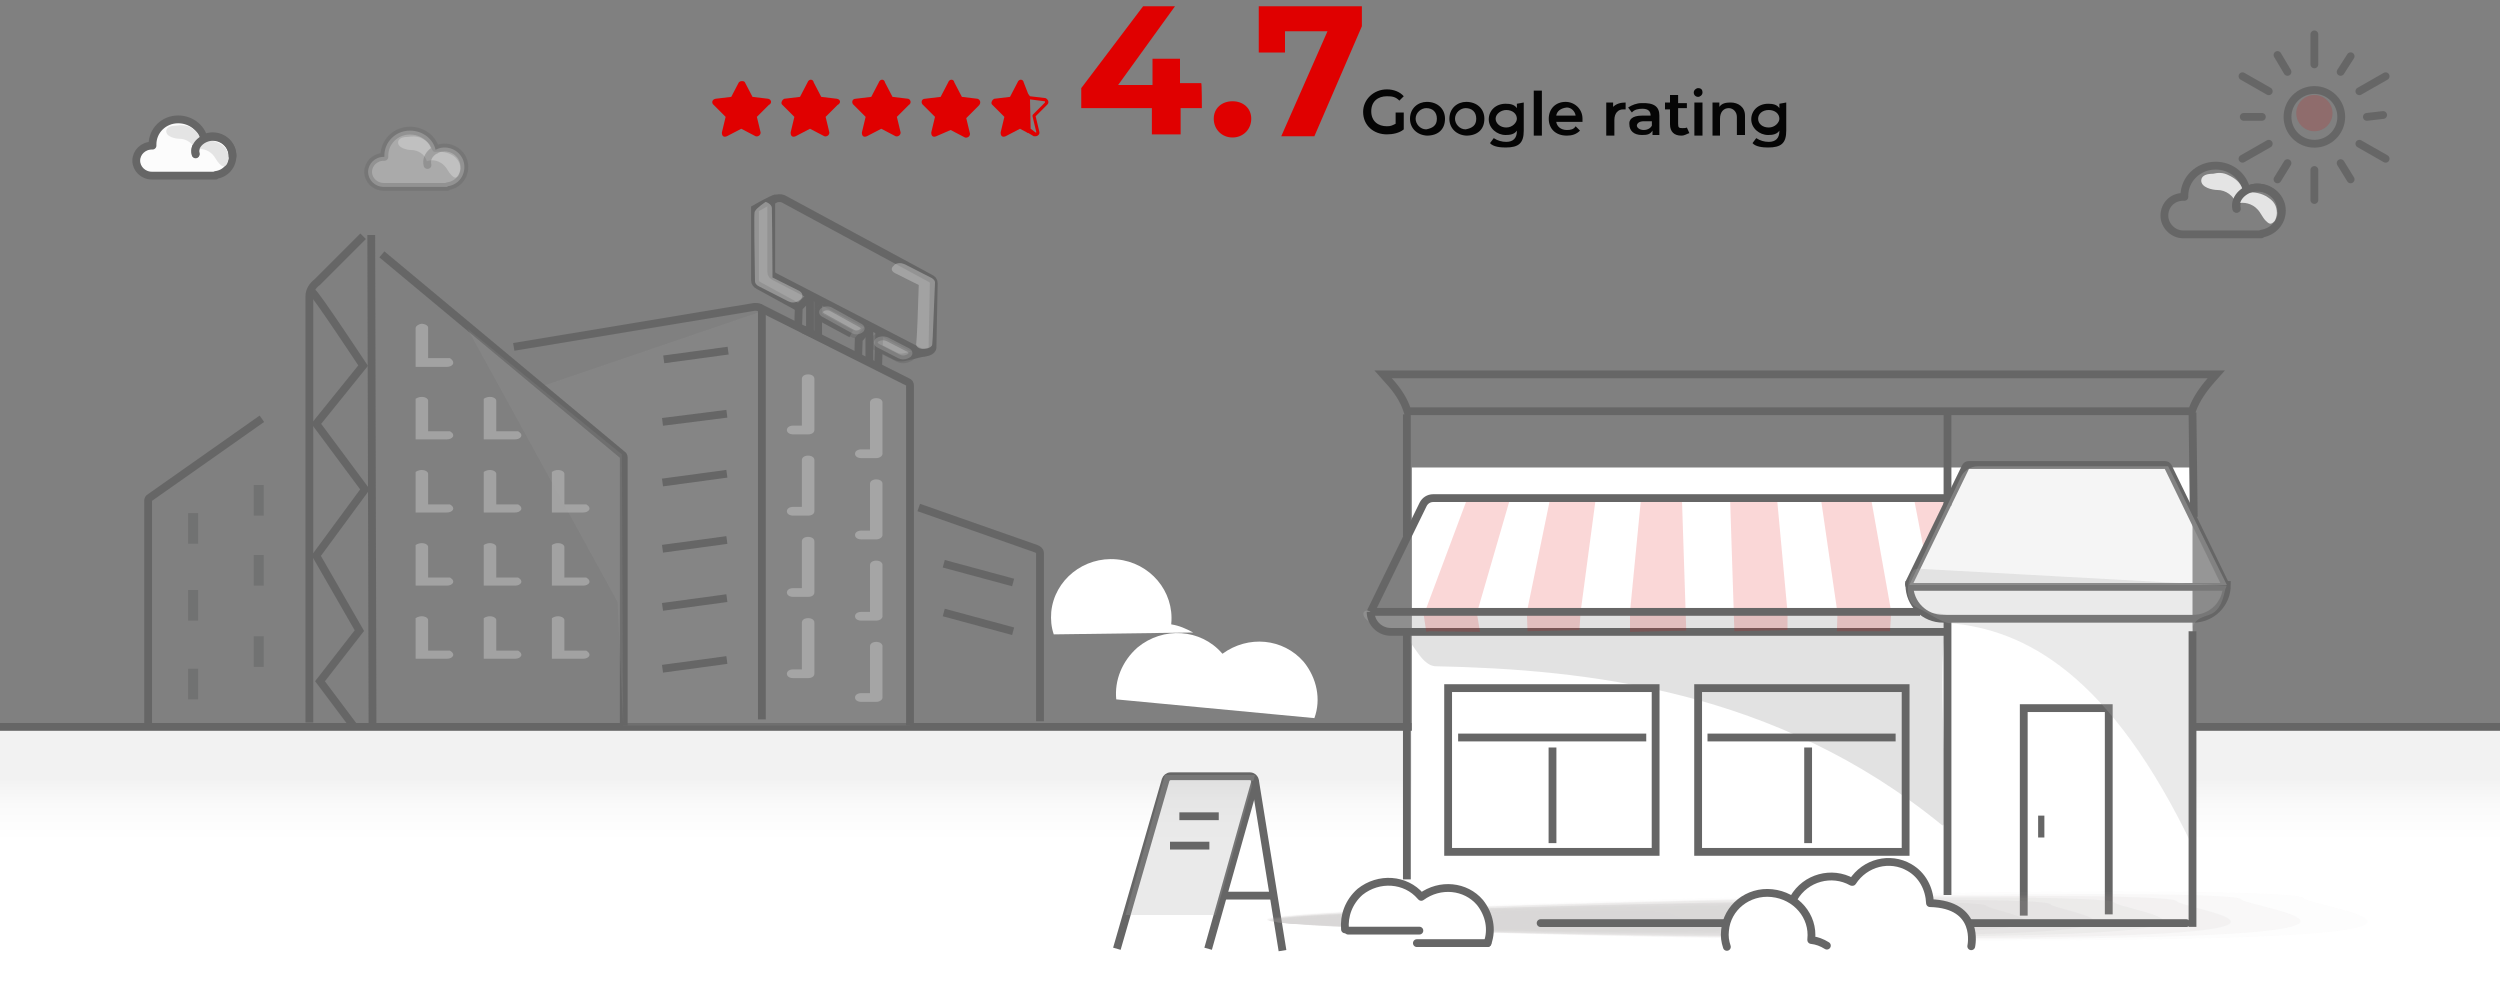 <?xml version="1.0" encoding="utf-8"?>
<!-- Generator: Adobe Illustrator 27.8.0, SVG Export Plug-In . SVG Version: 6.00 Build 0)  -->
<svg version="1.1" id="Layer_1" xmlns="http://www.w3.org/2000/svg" xmlns:xlink="http://www.w3.org/1999/xlink" x="0px" y="0px"
	 viewBox="0 0 400 160" style="enable-background:new 0 0 400 160;" xml:space="preserve">
<rect x="0" y="0" width="400" height="160" fill="#808080" stroke="none"/>
<style type="text/css">
	.st0{fill:url(#SVGID_1_);}
	.st1{fill:none;stroke:#666666;stroke-width:1.25;stroke-linecap:round;stroke-linejoin:round;stroke-miterlimit:10;}
	.st2{fill:#FFFFFF;}
	.st3{opacity:0.16;fill:#DE0001;enable-background:new    ;}
	.st4{fill:none;stroke:#666666;stroke-width:1.3;stroke-linecap:round;stroke-linejoin:round;stroke-miterlimit:10;}
	.st5{fill:#FFFFFF;stroke:#666666;stroke-width:1.3;stroke-linecap:round;stroke-linejoin:round;stroke-miterlimit:10;}
	.st6{fill:#E00000;}
	.st7{fill:#050505;}
	.st8{fill:#E4E4E4;}
	.st9{opacity:0.16;fill:#DF0000;enable-background:new    ;}
	.st10{fill:#FCFCFC;stroke:#666666;stroke-width:1.3;stroke-linecap:round;stroke-linejoin:round;stroke-miterlimit:10;}
	.st11{fill:none;stroke:#666666;stroke-width:2;stroke-linecap:round;stroke-linejoin:round;stroke-miterlimit:10;}
	.st12{opacity:0.25;fill:#ABABAB;enable-background:new    ;}
	.st13{fill-rule:evenodd;clip-rule:evenodd;fill:#F9DCDC;}
	.st14{fill:#EDEDED;}
	.st15{fill:none;stroke:#666666;stroke-width:1.2;stroke-linecap:round;stroke-linejoin:round;stroke-miterlimit:10;}
	.st16{fill:none;stroke:#F9DCDC;stroke-width:2.942;stroke-linecap:round;stroke-linejoin:round;stroke-miterlimit:10;}
	.st17{opacity:0.25;fill:#ADADAD;enable-background:new    ;}
	.st18{opacity:0.16;fill:#E00000;enable-background:new    ;}
	.st19{opacity:0.25;fill:#ADADAD;}
	.st20{opacity:0.35;fill:#ACACAC;}
	.st21{fill:#666666;}
	.st22{fill:none;stroke:#666666;stroke-width:0.912;stroke-miterlimit:10;}
	.st23{opacity:0.16;enable-background:new    ;}
	.st24{opacity:0.25;fill:#D8D8D8;}
	.st25{fill:none;stroke:#666666;stroke-width:0.702;stroke-miterlimit:10;}
	.st26{opacity:0.25;fill:#ACACAC;}
	.st27{fill:#F9DCDC;}
	.st28{opacity:0.4;}
	.st29{fill:#A09C9B;fill-opacity:0;}
	.st30{opacity:6.250000e-02;fill:#A09C9B;enable-background:new    ;}
	.st31{opacity:0.125;fill:#A09C9B;enable-background:new    ;}
	.st32{opacity:0.188;fill:#A09C9B;enable-background:new    ;}
	.st33{opacity:0.25;fill:#A09C9B;enable-background:new    ;}
	.st34{opacity:0.312;fill:#A09C9B;enable-background:new    ;}
	.st35{opacity:0.375;fill:#A09C9B;enable-background:new    ;}
	.st36{opacity:0.438;fill:#A09C9B;enable-background:new    ;}
	.st37{opacity:0.5;fill:#A09C9B;enable-background:new    ;}
	.st38{opacity:0.562;fill:#A09C9B;enable-background:new    ;}
	.st39{opacity:0.625;fill:#A09C9B;enable-background:new    ;}
	.st40{opacity:0.688;fill:#A09C9B;enable-background:new    ;}
	.st41{opacity:0.75;fill:#A09C9B;enable-background:new    ;}
	.st42{opacity:0.812;fill:#A09C9B;enable-background:new    ;}
	.st43{opacity:0.875;fill:#A09C9B;enable-background:new    ;}
	.st44{opacity:0.938;fill:#A09C9B;enable-background:new    ;}
	.st45{fill:#A09C9B;}
	.st46{fill:none;stroke:#666666;stroke-width:1.3;stroke-miterlimit:10;}
	.st47{opacity:0.51;}
	.st48{fill:#FFFFFF;stroke:#666666;stroke-width:1.503;stroke-linecap:round;stroke-linejoin:round;stroke-miterlimit:10;}
	.st49{fill:none;stroke:#666666;stroke-width:1.503;stroke-linecap:round;stroke-linejoin:round;stroke-miterlimit:10;}
	.st50{opacity:0.12;fill:#ABABAB;enable-background:new    ;}
	.st51{fill:#FFFFFF;stroke:#666666;stroke-width:1.094;stroke-linecap:round;stroke-linejoin:round;stroke-miterlimit:10;}
	.st52{fill:none;stroke:#666666;stroke-width:1.094;stroke-linecap:round;stroke-linejoin:round;stroke-miterlimit:10;}
	.st53{opacity:0.13;fill:#ABABAB;enable-background:new    ;}
	.st54{fill:none;stroke:#666666;stroke-width:1.25;stroke-miterlimit:10;}
	.st55{fill:none;stroke:#666666;stroke-width:0.554;stroke-linecap:round;stroke-linejoin:round;stroke-miterlimit:10;}
	.st56{fill:#F9F9F9;stroke:#666666;stroke-width:0.559;stroke-linecap:round;stroke-linejoin:round;stroke-miterlimit:10;}
	.st57{fill:none;stroke:#666666;stroke-width:0.559;stroke-linecap:round;stroke-linejoin:round;stroke-miterlimit:10;}
	.st58{fill:#F9F9F9;stroke:#666666;stroke-width:1.3;stroke-linecap:round;stroke-linejoin:round;stroke-miterlimit:10;}
	.st59{fill:none;stroke:#3A3F3F;stroke-width:0.455;stroke-miterlimit:10;}
	.st60{fill:#3A3F3F;}
	.st61{fill:none;stroke:#3A3F3F;stroke-miterlimit:10;}
	.st62{opacity:0.44;fill:#CECECE;}
	.st63{opacity:0.44;}
	.st64{fill:#CECECE;}
	.st65{opacity:0.43;}
	.st66{opacity:0.21;fill:#3A3F3F;}
	.st67{opacity:0.44;fill:#CECECE;stroke:#666666;stroke-width:1.3;stroke-miterlimit:10;}
	.st68{fill:none;}
	.st69{opacity:0.44;fill:#CECECE;stroke:#666666;stroke-width:1.25;stroke-miterlimit:10;}
	.st70{opacity:0.51;fill:none;stroke:#666666;stroke-width:1.21;stroke-miterlimit:10;}
	.st71{opacity:0.51;fill:none;stroke:#666666;stroke-width:1.3;stroke-miterlimit:10;}
	.st72{opacity:0.4;fill:none;stroke:#666666;stroke-width:1.21;stroke-miterlimit:10;}
	.st73{opacity:0.34;fill:#E4E4E4;enable-background:new    ;}
	.st74{fill:#FCFCFC;stroke:#666666;stroke-width:1.25;stroke-linecap:round;stroke-linejoin:round;stroke-miterlimit:10;}
	
		.st75{opacity:0.34;fill:#FCFCFC;stroke:#666666;stroke-width:1.25;stroke-linecap:round;stroke-linejoin:round;stroke-miterlimit:10;enable-background:new    ;}
	.st76{fill:url(#SVGID_00000110450524000224668620000017568589924836754354_);}
	.st77{fill:#FFFFFF;stroke:#666666;stroke-width:1.168;stroke-linecap:round;stroke-linejoin:round;stroke-miterlimit:10;}
	.st78{fill:none;stroke:#666666;stroke-width:1.168;stroke-miterlimit:10;}
	.st79{fill:#FCFCFC;stroke:#666666;stroke-width:1.2;stroke-linecap:round;stroke-linejoin:round;stroke-miterlimit:10;}
	
		.st80{opacity:0.34;fill:#FCFCFC;stroke:#666666;stroke-width:1.2;stroke-linecap:round;stroke-linejoin:round;stroke-miterlimit:10;enable-background:new    ;}
	.st81{fill:none;stroke:#666666;stroke-width:0.974;stroke-linecap:round;stroke-linejoin:round;stroke-miterlimit:10;}
	.st82{fill:none;stroke:#666666;stroke-width:1.168;stroke-linecap:round;stroke-linejoin:round;stroke-miterlimit:10;}
	.st83{fill:none;stroke:#666666;stroke-linecap:round;stroke-linejoin:round;stroke-miterlimit:10;}
	.st84{fill:#FFFFFF;stroke:#666666;stroke-width:1.25;stroke-linecap:round;stroke-linejoin:round;stroke-miterlimit:10;}
</style>
<linearGradient id="SVGID_1_" gradientUnits="userSpaceOnUse" x1="200.05" y1="7916.937" x2="200.05" y2="7888.465" gradientTransform="matrix(1 0 0 1 0 -7772.651)">
	<stop  offset="0.345" style="stop-color:#FFFFFF"/>
	<stop  offset="0.545" style="stop-color:#FAFAFA"/>
	<stop  offset="0.688" style="stop-color:#F2F2F2"/>
</linearGradient>
<path class="st0" d="M-0.8,115.7h401.7v45.1H-0.8V115.7z"/>
<path class="st1" d="M-1.9,116.3h406.7"/>
<rect x="225.9" y="74.8" class="st2" width="124.9" height="73.5"/>
<path class="st2" d="M190.9,101.2c-1.1-0.6-2.2-1.1-3.5-1.3c0,0,0,0,0-0.1c0.5-5.2-3.4-9.8-8.7-10.3c-5.3-0.5-10,3.3-10.5,8.4
	c-0.1,1.3,0,2.4,0.4,3.6"/>
<path class="st2" d="M210.3,114.9c1.1-3,0.4-6.4-1.7-9c-3.3-3.8-8.9-4.3-13-1.3c0,0,0,0-0.1-0.1c-3.4-3.9-9.4-4.3-13.5-0.9
	c-2.5,2.2-3.7,5.3-3.4,8.3"/>
<path class="st54" d="M178.7,151.8l7.8-27c0.1-0.3,0.4-0.6,0.8-0.6h12.7c0.5,0,0.9,0.5,0.8,1l-7.5,26.6"/>
<polygon class="st19" points="194.5,146.4 180.1,146.4 186.4,124 200.8,124 "/>
<line class="st54" x1="195.8" y1="143.3" x2="203.8" y2="143.3"/>
<line class="st54" x1="200.8" y1="124.9" x2="205.2" y2="152.1"/>
<line class="st54" x1="188.7" y1="130.6" x2="195" y2="130.6"/>
<line class="st54" x1="187.2" y1="135.3" x2="193.5" y2="135.3"/>
<path class="st20" d="M308,98.1c-24,0-45-0.3-69-0.4c-6.8,0-13.5,0-20.3,0c-1.1,0-1.1,2.3,4.8,3.3c2.3,0.4,3.5,5.5,6.2,5.6
	c24,0.5,54.4,3.7,81,25.4c1.9,1.6-1.6-28.5,1.2-32.4C313.1,98.1,309.8,98.1,308,98.1z"/>
<g>
	<g>
		<g>
			<g>
				<g>
					<path class="st54" d="M350.8,66l0.2,16.7"/>
					<path class="st54" d="M225.1,85.9V66.3"/>
				</g>
			</g>
		</g>
	</g>
</g>
<g>
	<g>
		<g>
			<g>
				<g>
					<g>
						<path class="st54" d="M304.9,136.3h-33.2v-26.2h33.2V136.3z"/>
					</g>
				</g>
			</g>
		</g>
	</g>
</g>
<g>
	<g>
		<g>
			<g>
				<g>
					<path class="st54" d="M264.9,136.3h-33.2v-26.2h33.2V136.3z"/>
				</g>
			</g>
		</g>
	</g>
</g>
<g>
	<g>
		<g>
			<g>
				<g>
					<g>
						<path class="st54" d="M323.8,146.5v-33.2h13.6v33"/>
					</g>
				</g>
			</g>
		</g>
	</g>
	<g>
		<g>
			<g>
				<g>
					<g>
						<rect x="326.1" y="130.5" class="st21" width="1" height="3.5"/>
					</g>
				</g>
			</g>
		</g>
	</g>
</g>
<g>
	<g>
		<g>
			<g>
				<path class="st54" d="M311.9,101.1h-89.4c-1.7,0-3.2-1.4-3.2-3.2v0"/>
			</g>
		</g>
	</g>
</g>
<g class="st23">
	<g>
		<g>
			<g>
				<polygon class="st6" points="269.8,100.9 260.8,101.1 260.8,97.9 262.6,79.4 269.1,79.5 269.7,97.9 				"/>
			</g>
		</g>
	</g>
</g>
<g class="st23">
	<g>
		<g>
			<g>
				<polygon class="st6" points="252.7,100.8 244.4,101 244.3,97.9 244.3,97.9 248.1,79.4 255.3,79.9 252.9,97.9 				"/>
			</g>
		</g>
	</g>
</g>
<g class="st23">
	<g>
		<g>
			<g>
				<polyline class="st6" points="228.2,101.1 227.8,98.4 234.9,79.4 241.7,79.5 236.3,98.1 236.8,101.1 228.7,101 				"/>
			</g>
		</g>
	</g>
</g>
<g class="st23">
	<g>
		<g>
			<g>
				<g>
					<polygon class="st6" points="286,100.8 277.5,101 277.4,97.9 276.8,79.4 284.3,79.5 286,97.9 					"/>
				</g>
			</g>
		</g>
	</g>
</g>
<g class="st23">
	<g>
		<g>
			<g>
				<g>
					<polygon class="st6" points="293.9,101 294,98.1 291.3,79.5 299.3,79.4 302.6,97.9 302.4,101 					"/>
				</g>
			</g>
		</g>
	</g>
</g>
<g class="st23">
	<g>
		<g>
			<g>
				<g>
					<polygon class="st6" points="307.9,88.4 306.2,79.6 311.5,79.6 312,80.5 					"/>
				</g>
			</g>
		</g>
	</g>
</g>
<g>
	<g>
		<g>
			<g>
				<g>
					<g>
						<g>
							<path class="st54" d="M355.4,93.9h-49.5c-0.2,0-0.3-0.1-0.4-0.2c-0.1-0.2-0.1-0.3,0-0.5l9-18.5c0.1-0.2,0.3-0.3,0.5-0.3h31.4
								c0.2,0,0.4,0.1,0.5,0.3l9,18.5c0.1,0.2,0.1,0.3,0,0.5C355.8,93.8,355.6,93.9,355.4,93.9z"/>
						</g>
					</g>
				</g>
			</g>
		</g>
	</g>
</g>
<g>
	<g>
		<g>
			<g>
				<g>
					<path class="st54" d="M350.7,65.8H225.2l-0.1-0.3c-0.5-1.5-1.5-3.1-3-4.7l-0.8-0.9h133.3l-0.8,0.9c-1.4,1.6-2.4,3.1-3,4.7
						L350.7,65.8z"/>
				</g>
			</g>
		</g>
	</g>
</g>
<line class="st54" x1="311.6" y1="65.5" x2="311.6" y2="80.9"/>
<line class="st54" x1="311.6" y1="99.1" x2="311.6" y2="143.2"/>
<path class="st54" d="M311.8,79.7h-82.5c-0.7,0-1.3,0.4-1.6,1l-8.4,17.2"/>
<line class="st54" x1="219.3" y1="97.9" x2="307.2" y2="97.9"/>
<path class="st54" d="M355.9,93.6h0.4v0c0,3-2.4,5.4-5.4,5.4h-40c-3,0-5.4-2.4-5.4-5.4v0h0.4"/>
<line class="st54" x1="273.2" y1="118" x2="303.3" y2="118"/>
<line class="st54" x1="233.3" y1="118" x2="263.4" y2="118"/>
<line class="st54" x1="248.4" y1="119.6" x2="248.4" y2="134.9"/>
<line class="st54" x1="289.3" y1="119.6" x2="289.3" y2="134.9"/>
<path class="st24" d="M356.3,93.6h-50.8l8.2-17.2c0.5-1.1,1.6-1.8,2.8-1.8h30.4L356.3,93.6z"/>
<path class="st26" d="M307,91l49.2,2.7c0.1,0.2-0.2,0.5-0.2,0.8c-0.2,0.7-0.5,2.6-1.8,3.5c-1.1,0.8-3.3,0.5-3.5,3.1
	c-1,12.8,1.1,36.2,0.3,34.7c-13.4-28.2-27.2-35.1-39.1-36.1c-1.3-0.1-3.8-1.9-5-2.4c-3-1.3-1.1-6.2-0.5-6.2
	C306.7,91,306.9,91,307,91"/>
<polygon class="st53" points="87,61.7 121.9,49.8 145.1,61.1 145.6,116.1 99.7,116.1 99.5,72.7 "/>
<path class="st54" d="M82.2,55.5l38.5-6.4c0.3,0,0.6,0,0.8,0.1c0.2,0.1,0.4,0.3,0.4,0.5v65.4"/>
<path class="st54" d="M121.5,49.2l23.7,11.9c0.3,0.1,0.4,0.3,0.4,0.6v54.4"/>
<path class="st54" d="M147,81.2l18.8,6.6c0.3,0.1,0.6,0.4,0.6,0.6v27"/>
<path class="st54" d="M58.1,37.8l-7.3,7.3c-0.8,0.6-1.3,1.4-1.3,2.3v68.2"/>
<path class="st54" d="M59.4,37.6l0.2,78.2"/>
<path class="st54" d="M61.1,40.7l38.4,32c0.2,0.1,0.3,0.3,0.3,0.5v42.9"/>
<path class="st54" d="M23.7,116.3V80.1c0-0.2,0.1-0.4,0.3-0.5L41.9,67"/>
<path class="st54" d="M50,46.8c0.5,0.2,8.1,11.7,8.1,11.7l-7.5,9.3l7.8,10.5l-7.8,10.6l6.9,12l-6.3,8.1l5.4,7.2"/>
<path class="st54" d="M147.2,56.3l-23.2-12c-0.4-0.2-0.6-0.4-0.6-0.8V32.6c0-0.7,1.1-1.1,1.9-0.8l23.5,12.7c0.4,0.2,0.6,0.4,0.6,0.8
	l-0.2,10.3C149.2,56.2,148.1,56.6,147.2,56.3z"/>
<path class="st54" d="M140.7,55.7l2.6,1.3c0.2,0.1,0.5,0.2,0.7,0.2c0.6,0.1,2.3-0.5,4.4-0.9"/>
<line class="st54" x1="131" y1="50.6" x2="136.2" y2="53.4"/>
<path class="st54" d="M124.2,31.7c-0.8,0.2-3.4,1.7-3.4,1.7v11.5c0,0.3,0.2,0.6,0.6,0.8l6.4,3.5"/>
<polyline class="st54" points="128.5,52.7 129.6,53.2 129.6,47.2 "/>
<line class="st54" x1="130.9" y1="47.9" x2="130.9" y2="53.8"/>
<line class="st54" x1="139.1" y1="58.1" x2="139.1" y2="52"/>
<line class="st54" x1="140.7" y1="52.9" x2="140.5" y2="58.7"/>
<polyline class="st54" points="129.5,47.5 127.8,49.2 127.7,52.5 "/>
<polyline class="st54" points="139.1,52.3 137.4,54.3 137.3,57.4 "/>
<path class="st69" d="M144.5,57.5c-0.3,0-0.6-0.1-0.8-0.2l-3.3-1.7c-0.6-0.3-0.8-0.9-0.3-1.4c0.5-0.4,1.3-0.5,2-0.2l3.3,1.7
	c0.6,0.3,0.8,0.9,0.3,1.4C145.4,57.3,145,57.5,144.5,57.5z"/>
<path class="st69" d="M137,53.5c-0.3,0-0.5-0.1-0.7-0.2l-4.7-2.6c-0.6-0.3-0.7-0.9-0.3-1.3c0.4-0.4,1.2-0.5,1.8-0.2l4.7,2.6
	c0.6,0.3,0.7,0.9,0.3,1.3C137.7,53.4,137.4,53.5,137,53.5z"/>
<path class="st62" d="M126.9,48.4c-0.3,0-0.6-0.1-0.8-0.2l-4.7-2.4c-0.4-0.2-0.6-0.5-0.6-0.8c-0.2-11.8-0.1-11,0-11.2
	c0.2-0.5,1.7-1.5,1.7-1.5c0.6,0.2,1,0.6,1,1c0,0.6,0.1,6.8,0.1,11.1l4.2,2.1c0.6,0.3,0.8,0.9,0.3,1.4
	C127.7,48.2,127.3,48.4,126.9,48.4z M123.3,33.5C123.3,33.5,123.3,33.5,123.3,33.5C123.3,33.5,123.3,33.5,123.3,33.5z M123.3,33.5
	C123.3,33.5,123.3,33.5,123.3,33.5C123.3,33.5,123.3,33.5,123.3,33.5z"/>
<path class="st62" d="M144,42.1c0.3,0,0.5,0.1,0.8,0.2l4.3,2.2c0.3,0.2,0.5,0.4,0.5,0.7c-0.4,9.9-0.4,9.9-0.5,10.1
	c-0.3,0.4-1,0.6-1.7,0.5c-0.6-0.1-0.9-0.5-0.8-0.9c0.1-0.5,0.3-5.7,0.4-9.3l-3.8-1.9c-0.6-0.3-0.7-0.8-0.2-1.2
	C143.2,42.2,143.6,42.1,144,42.1z M146.6,54.7C146.6,54.7,146.6,54.7,146.6,54.7C146.6,54.7,146.6,54.7,146.6,54.7z M146.6,54.7
	C146.6,54.7,146.6,54.7,146.6,54.7C146.6,54.7,146.6,54.7,146.6,54.7z"/>
<g class="st63">
	<path class="st64" d="M71.5,58.7h-5v-6.2c0-0.3,0.4-0.6,0.9-0.7c0.6,0,1.1,0.3,1.1,0.6v4.9H72c0,0,0,0,0,0
		C73,58,72.4,58.7,71.5,58.7z"/>
</g>
<g class="st63">
	<path class="st64" d="M71.5,70.3h-5v-6.5c0,0,0,0,0,0c0.9-0.6,2-0.2,2,0.3v4.9H72c0,0,0,0,0,0C73,69.6,72.4,70.3,71.5,70.3z"/>
</g>
<g class="st63">
	<path class="st64" d="M71.5,82h-5v-6.5c0,0,0,0,0,0c0.9-0.6,2-0.2,2,0.3v4.9H72c0,0,0,0,0,0C73,81.3,72.4,82,71.5,82z"/>
</g>
<g class="st63">
	<path class="st64" d="M71.5,93.7h-5v-6.5c0,0,0,0,0,0c0.9-0.6,2-0.2,2,0.3v4.9H72c0,0,0,0,0,0C73,93,72.4,93.7,71.5,93.7z"/>
</g>
<g class="st63">
	<path class="st64" d="M71.5,105.4h-5v-6.5c0,0,0,0,0,0c0.9-0.6,2-0.2,2,0.3v4.9H72c0,0,0,0,0,0C73,104.7,72.4,105.4,71.5,105.4z"/>
</g>
<g class="st63">
	<path class="st64" d="M82.4,70.3h-5v-6.5c0,0,0,0,0,0c0.9-0.6,2-0.2,2,0.3v4.9h3.5c0,0,0,0,0,0C83.9,69.6,83.3,70.3,82.4,70.3z"/>
</g>
<g class="st63">
	<path class="st64" d="M82.4,82h-5v-6.5c0,0,0,0,0,0c0.9-0.6,2-0.2,2,0.3v4.9h3.5c0,0,0,0,0,0C83.9,81.3,83.3,82,82.4,82z"/>
</g>
<g class="st63">
	<path class="st64" d="M82.4,93.7h-5v-6.5c0,0,0,0,0,0c0.9-0.6,2-0.2,2,0.3v4.9h3.5c0,0,0,0,0,0C83.9,93,83.3,93.7,82.4,93.7z"/>
</g>
<g class="st63">
	<path class="st64" d="M82.4,105.4h-5v-6.5c0,0,0,0,0,0c0.9-0.6,2-0.2,2,0.3v4.9h3.5c0,0,0,0,0,0C83.9,104.7,83.3,105.4,82.4,105.4z
		"/>
</g>
<g class="st63">
	<path class="st64" d="M93.3,82h-5v-6.5c0,0,0,0,0,0c0.9-0.6,2-0.2,2,0.3v4.9h3.5c0,0,0,0,0,0C94.8,81.3,94.2,82,93.3,82z"/>
</g>
<g class="st63">
	<path class="st64" d="M93.3,93.7h-5v-6.5c0,0,0,0,0,0c0.9-0.6,2-0.2,2,0.3v4.9h3.5c0,0,0,0,0,0C94.8,93,94.2,93.7,93.3,93.7z"/>
</g>
<g class="st63">
	<path class="st64" d="M93.3,105.4h-5v-6.5c0,0,0,0,0,0c0.9-0.6,2-0.2,2,0.3v4.9h3.5c0,0,0,0,0,0C94.8,104.7,94.2,105.4,93.3,105.4z
		"/>
</g>
<g class="st65">
	<path class="st64" d="M140.2,73.3h-2.4c-0.6,0-1-0.3-1-0.7s0.4-0.7,1-0.7h1.4v-7.5c0-0.4,0.4-0.7,1-0.7c0.6,0,1,0.3,1,0.7v8.2
		C141.2,73,140.7,73.3,140.2,73.3z"/>
</g>
<g class="st65">
	<path class="st64" d="M140.2,86.3h-2.4c-0.6,0-1-0.3-1-0.7s0.4-0.7,1-0.7h1.4v-7.5c0-0.4,0.4-0.7,1-0.7c0.6,0,1,0.3,1,0.7v8.2
		C141.2,86,140.7,86.3,140.2,86.3z"/>
</g>
<g class="st65">
	<path class="st64" d="M140.2,99.3h-2.4c-0.6,0-1-0.3-1-0.7c0-0.4,0.4-0.7,1-0.7h1.4v-7.5c0-0.4,0.4-0.7,1-0.7c0.6,0,1,0.3,1,0.7
		v8.2C141.2,99,140.7,99.3,140.2,99.3z"/>
</g>
<g class="st65">
	<path class="st64" d="M140.2,112.3h-2.4c-0.6,0-1-0.3-1-0.7c0-0.4,0.4-0.7,1-0.7h1.4v-7.5c0-0.4,0.4-0.7,1-0.7c0.6,0,1,0.3,1,0.7
		v8.2C141.2,112,140.7,112.3,140.2,112.3z"/>
</g>
<g class="st65">
	<path class="st64" d="M129.3,69.5h-2.4c-0.6,0-1-0.3-1-0.7s0.4-0.7,1-0.7h1.4v-7.5c0-0.4,0.4-0.7,1-0.7c0.6,0,1,0.3,1,0.7v8.2
		C130.3,69.2,129.9,69.5,129.3,69.5z"/>
</g>
<g class="st65">
	<path class="st64" d="M129.3,82.5h-2.4c-0.6,0-1-0.3-1-0.7c0-0.4,0.4-0.7,1-0.7h1.4v-7.5c0-0.4,0.4-0.7,1-0.7c0.6,0,1,0.3,1,0.7
		v8.2C130.3,82.2,129.9,82.5,129.3,82.5z"/>
</g>
<g class="st65">
	<path class="st64" d="M129.3,95.5h-2.4c-0.6,0-1-0.3-1-0.7c0-0.4,0.4-0.7,1-0.7h1.4v-7.5c0-0.4,0.4-0.7,1-0.7c0.6,0,1,0.3,1,0.7
		v8.2C130.3,95.2,129.9,95.5,129.3,95.5z"/>
</g>
<g class="st65">
	<path class="st64" d="M129.3,108.5h-2.4c-0.6,0-1-0.3-1-0.7s0.4-0.7,1-0.7h1.4v-7.5c0-0.4,0.4-0.7,1-0.7c0.6,0,1,0.3,1,0.7v8.2
		C130.3,108.2,129.9,108.5,129.3,108.5z"/>
</g>
<rect x="30.1" y="82.1" class="st66" width="1.6" height="4.9"/>
<rect x="30.1" y="94.4" class="st66" width="1.6" height="4.9"/>
<rect x="30.1" y="107" class="st66" width="1.6" height="4.9"/>
<rect x="40.6" y="77.6" class="st66" width="1.6" height="4.9"/>
<rect x="40.6" y="88.8" class="st66" width="1.6" height="4.9"/>
<rect x="40.6" y="101.8" class="st66" width="1.6" height="4.9"/>
<line class="st68" x1="89" y1="60" x2="99.3" y2="58.6"/>
<line class="st54" x1="106.2" y1="57.5" x2="116.5" y2="56.1"/>
<line class="st54" x1="106" y1="67.5" x2="116.3" y2="66.2"/>
<line class="st54" x1="106" y1="77.2" x2="116.3" y2="75.8"/>
<line class="st54" x1="106" y1="87.8" x2="116.3" y2="86.4"/>
<line class="st54" x1="106" y1="97.1" x2="116.3" y2="95.7"/>
<line class="st54" x1="106" y1="107" x2="116.3" y2="105.6"/>
<polygon class="st53" points="74.8,52.6 98.8,96.3 99.7,115.8 99.5,72.7 "/>
<line class="st54" x1="151" y1="90.2" x2="162.1" y2="93.2"/>
<line class="st54" x1="151" y1="98" x2="162.1" y2="101"/>
<g>
	<path class="st6" d="M122.9,15.8l-2.5-0.3l-1.2-2.3c-0.1-0.3-0.8-0.3-1,0l-1.2,2.3l-2.5,0.3c-0.6,0.1-0.7,0.7-0.3,1l1.9,1.9
		l-0.6,2.5c0,0.6,0.3,0.8,0.8,0.6l2.3-1.2l2.3,1.2c0.3,0.1,0.8-0.1,0.8-0.6l-0.6-2.5l1.9-1.9C123.6,16.5,123.4,15.9,122.9,15.8z"/>
	<path class="st6" d="M133.9,15.8l-2.5-0.3l-1.2-2.3c-0.1-0.6-0.8-0.6-1,0l-1.2,2.3l-2.5,0.3c-0.3,0.1-0.7,0.7-0.3,1l1.9,1.9
		l-0.6,2.5c0,0.6,0.3,0.8,0.8,0.6l2.3-1.2l2.3,1.2c0.3,0.1,0.8-0.1,0.8-0.6l-0.6-2.5l1.9-1.9C134.6,16.5,134.5,15.9,133.9,15.8z"/>
	<path class="st6" d="M145.3,15.8l-2.5-0.3l-1.2-2.3c-0.1-0.6-0.8-0.6-1,0l-1.2,2.3l-2.5,0.3c-0.6,0-0.7,0.7-0.3,1l1.9,1.9l-0.6,2.5
		c0,0.6,0.3,0.8,0.8,0.6l2.3-1.2l2.3,1.2c0.3,0.1,0.8-0.1,0.8-0.6l-0.6-2.5l1.9-1.9C145.9,16.5,145.7,15.9,145.3,15.8z"/>
	<path class="st6" d="M156.4,15.8l-2.5-0.3l-1.2-2.3c-0.1-0.6-0.8-0.6-1,0l-1.2,2.3l-2.5,0.3c-0.6,0-0.7,0.7-0.3,1l1.9,1.9l-0.6,2.5
		c0,0.6,0.3,0.8,0.8,0.6l2.3-1l2.3,1.2c0.3,0.1,0.8-0.1,0.8-0.6l-0.6-2.5l1.9-1.9C157.1,16.5,156.8,15.9,156.4,15.8z"/>
	<path class="st6" d="M163.8,13.2c-0.1-0.6-0.8-0.6-1,0l-1.2,2.3l-2.5,0.3c-0.3,0.1-0.7,0.7-0.3,1l1.9,1.9l-0.6,2.5
		c0,0.6,0.3,0.8,0.8,0.6l2.3-1.2l1.3,0.7V15L163.8,13.2z"/>
	<g>
		<path class="st6" d="M164.8,15.9l2.3,0.3c0.1,0,0.1,0,0.1,0.1v0.1l-1.9,1.9c-0.1,0.1-0.1,0.1-0.1,0.3l0.6,2.5v0.1l0,0
			c0,0,0,0-0.1,0l-0.8-0.6L164.8,15.9 M164.4,14.9v6.3l1,0.6c0.1,0,0.1,0,0.3,0c0.3,0,0.7-0.3,0.6-0.7l-0.6-2.5l1.9-1.9
			c0.3-0.3,0.1-0.8-0.3-1l-2.5-0.3L164.4,14.9L164.4,14.9z"/>
	</g>
</g>
<g>
	<path class="st6" d="M192.3,17.3h-3.4v4.2h-4.6v-4.2H173v-3.2L182.9,1h5.1l-9.1,12.6h5.5V9.4h4.4v3.9h3.4
		C192.3,13.3,192.3,17.3,192.3,17.3z"/>
	<path class="st6" d="M194.2,19c0-1.7,1.3-2.8,3-2.8s3,1.1,3,2.8c0,1.7-1.3,3-3,3S194.2,20.7,194.2,19z"/>
	<path class="st6" d="M217.9,1v3.2l-7.6,17.6H205L212.4,5h-6.8v3.4h-4.2V1H217.9L217.9,1z"/>
</g>
<g>
	<path class="st7" d="M223.3,18h1.3v2.7c-0.7,0.6-1.8,0.8-2.7,0.8c-2.1,0-3.8-1.4-3.8-3.6c0-2,1.7-3.6,3.8-3.6
		c1.1,0,2.1,0.4,2.7,1.1l-0.7,0.7c-0.6-0.6-1.1-0.7-2-0.7c-1.4,0-2.5,0.8-2.5,2.4s1.1,2.4,2.5,2.4c0.6,0,0.8-0.1,1.4-0.4V18
		L223.3,18z"/>
	<path class="st7" d="M225.6,19c0-1.7,1.3-2.7,2.7-2.7c1.7,0,2.9,1.1,2.9,2.7c0,1.7-1.1,2.7-2.9,2.7C226.7,21.6,225.6,20.5,225.6,19
		z M229.9,19c0-1.1-0.7-1.7-1.7-1.7c-0.8,0-1.7,0.7-1.7,1.7c0,0.8,0.7,1.7,1.7,1.7C229.2,20.5,229.9,20.1,229.9,19z"/>
	<path class="st7" d="M231.9,19c0-1.7,1.3-2.7,2.7-2.7c1.7,0,2.9,1.1,2.9,2.7c0,1.7-1.1,2.7-2.9,2.7C233,21.6,231.9,20.5,231.9,19z
		 M236.2,19c0-1.1-0.7-1.7-1.7-1.7c-0.8,0-1.7,0.7-1.7,1.7c0,0.8,0.7,1.7,1.7,1.7C235.5,20.5,236.2,20.1,236.2,19z"/>
	<path class="st7" d="M243.8,16.4v4.5c0,2-0.8,2.7-2.9,2.7c-0.8,0-2-0.1-2.5-0.7l0.6-0.8c0.6,0.4,1.3,0.6,2,0.6
		c1.1,0,1.7-0.6,1.7-1.7v-0.1c-0.4,0.6-1.1,0.7-1.8,0.7c-1.4,0-2.7-1.1-2.7-2.5s1.1-2.5,2.7-2.5c0.7,0,1.4,0.1,1.8,0.7v-0.7
		L243.8,16.4L243.8,16.4z M242.7,19c0-0.8-0.7-1.4-1.7-1.4c-0.8,0-1.7,0.6-1.7,1.4c0,0.7,0.7,1.4,1.7,1.4S242.7,19.6,242.7,19z"/>
	<path class="st7" d="M245.4,14.5h1.3v7.2h-1.3V14.5z"/>
	<path class="st7" d="M253.2,19.5H249c0.1,0.7,0.7,1.3,1.7,1.3c0.6,0,1.1-0.1,1.4-0.6l0.7,0.7c-0.6,0.6-1.3,0.8-2.1,0.8
		c-1.8,0-2.9-1.1-2.9-2.7s1.1-2.7,2.7-2.7c1.4,0,2.7,1.1,2.7,2.7C253.2,19.1,253.2,19.2,253.2,19.5z M249,18.5h3.1
		c-0.1-0.7-0.7-1.3-1.4-1.3C249.7,17.3,249.1,17.8,249,18.5z"/>
	<path class="st7" d="M260.1,16.4v1.1c-0.1,0-0.1,0-0.4,0c-0.8,0-1.4,0.6-1.4,1.7v2.5H257v-5.3h1.1v0.7
		C258.6,16.6,259.3,16.4,260.1,16.4z"/>
	<path class="st7" d="M265.5,18.5v3.1h-1.1v-0.7c-0.4,0.6-0.8,0.7-1.7,0.7c-1.3,0-2-0.7-2-1.7c-0.1-0.7,0.4-1.4,2-1.4h1.4l0,0
		c0-0.7-0.4-1.1-1.3-1.1c-0.6,0-1.3,0.1-1.7,0.6l-0.6-0.8c0.6-0.4,1.4-0.7,2.1-0.7C264.7,16.4,265.5,17.1,265.5,18.5z M264.3,20.1
		v-0.7H263c-0.8,0-1.1,0.4-1.1,0.7s0.4,0.7,1.1,0.7C263.6,20.8,264.1,20.5,264.3,20.1z"/>
	<path class="st7" d="M270.3,21.3c-0.4,0.1-0.7,0.4-1.3,0.4c-1.1,0-1.8-0.6-1.8-1.8v-2.4h-0.8v-1.1h0.8v-1.2h1.3v1.3h1.4v0.8h-1.4
		v2.5c0,0.6,0.1,0.7,0.7,0.7c0.1,0,0.6,0,0.7-0.1L270.3,21.3z"/>
	<path class="st7" d="M271,14.8c0-0.4,0.4-0.7,0.7-0.7c0.6,0,0.7,0.4,0.7,0.7c0,0.4-0.4,0.7-0.7,0.7C271.3,15.5,271,15.2,271,14.8z
		 M271.1,16.4h1.3v5.3h-1.3V16.4z"/>
	<path class="st7" d="M279.2,18.5v3.1h-1.3v-2.9c0-0.8-0.6-1.4-1.3-1.4c-0.8,0-1.4,0.6-1.4,1.7v2.7H274v-5.3h1.1v0.7
		c0.4-0.6,1.1-0.7,1.8-0.7C278.1,16.4,279.2,17.1,279.2,18.5z"/>
	<path class="st7" d="M285.8,16.4v4.5c0,2-0.8,2.7-2.9,2.7c-0.8,0-2-0.1-2.5-0.7l0.6-0.8c0.6,0.4,1.3,0.6,2,0.6
		c1.1,0,1.7-0.6,1.7-1.7v-0.1c-0.4,0.6-1.1,0.7-1.8,0.7c-1.4,0-2.7-1.1-2.7-2.5s1.1-2.5,2.7-2.5c0.7,0,1.4,0.1,1.8,0.7v-0.7
		L285.8,16.4L285.8,16.4z M284.7,19c0-0.8-0.7-1.4-1.7-1.4s-1.7,0.6-1.7,1.4s0.7,1.4,1.7,1.4S284.7,19.6,284.7,19z"/>
</g>
<path class="st1" d="M359.4,30.3c-0.5-2.2-2.5-3.8-4.9-3.8c-2.8,0-5,2.2-5,4.8c0,0.1,0,0.2,0,0.2c-0.1,0-0.1,0-0.2,0
	c-1.7,0-3,1.3-3,3c0,1.6,1.4,3,3,3c0.1,0,0.1,0,0.2,0h12.3v-0.1c1.9-0.3,3.3-1.8,3.3-3.7c0-2-1.7-3.7-3.9-3.7
	c-1.7,0-3.7,1.5-3.3,3.4"/>
<path class="st8" d="M356.5,28c1.1,0.5,2,1.2,2.3,2.3c0.1,0.2,0.1,0.3,0.2,0.4s0.3,0.1,0.5,0.1c1.2-0.1,2.4,0.1,3.4,0.8
	c0.9,0.6,1.4,1.3,1.4,2.5c0,0.4-0.2,1.2-0.5,1.4c-0.5,0.5-0.8,0.3-1.3-0.2s-0.8-1.3-1.3-1.8c-0.8-0.9-2.2-1.3-3.4-0.9
	c-0.4-1.3-1.7-2.2-3-2.2c-0.8,0-2.7-0.4-2.6-1.6c0.1-0.8,1-1,1.9-1C354.9,27.6,355.7,27.6,356.5,28z"/>
<path class="st1" d="M365,33.7c0-2-1.7-3.7-3.9-3.7c-1.7,0-3.7,1.5-3.3,3.4"/>
<g>
	<circle class="st1" cx="370.3" cy="18.7" r="4.3"/>
	<line class="st1" x1="370.3" y1="5.5" x2="370.3" y2="10.3"/>
	<line class="st1" x1="364.4" y1="8.8" x2="366" y2="11.5"/>
	<line class="st1" x1="358.8" y1="12.2" x2="363" y2="14.6"/>
	<line class="st1" x1="359" y1="18.7" x2="361.9" y2="18.7"/>
	<line class="st1" x1="358.8" y1="25.4" x2="363" y2="23"/>
	<line class="st1" x1="364.4" y1="28.7" x2="366" y2="26.1"/>
	<line class="st1" x1="370.3" y1="32" x2="370.3" y2="27.2"/>
	<line class="st1" x1="376.1" y1="28.7" x2="374.5" y2="26.1"/>
	<line class="st1" x1="381.7" y1="25.4" x2="377.5" y2="23"/>
	<line class="st1" x1="381.3" y1="18.4" x2="378.7" y2="18.7"/>
	<line class="st1" x1="381.7" y1="12.2" x2="377.5" y2="14.6"/>
	<line class="st1" x1="376.1" y1="9" x2="374.5" y2="11.5"/>
</g>
<circle class="st9" cx="370.3" cy="18.1" r="2.9"/>
<path class="st12" d="M289.2,90.3L289.2,90.3L289.2,90.3z M287.4,89.4L287.4,89.4L287.4,89.4z M286.7,88.5
	C286.7,88.6,286.7,88.6,286.7,88.5L286.7,88.5z"/>
<path class="st73" d="M67.2,22c0.9,0.4,1.7,1,1.9,1.9c0.1,0.1,0.1,0.2,0.2,0.3s0.2,0.1,0.4,0.1c1-0.1,2,0.1,2.8,0.6
	c0.7,0.5,1.1,1.1,1.2,2.1c0,0.3-0.2,1-0.4,1.2c-0.4,0.4-0.7,0.2-1.1-0.2s-0.7-1.1-1.1-1.5c-0.7-0.7-1.8-1.1-2.8-0.7
	C68,24.7,66.9,24,65.8,24c-0.6,0-2.2-0.3-2.1-1.3c0.1-0.6,0.8-0.8,1.6-0.8C65.9,21.8,66.6,21.8,67.2,22z"/>
<path class="st74" d="M32.6,22.2c-0.4-1.8-2.1-3.1-4.1-3.1c-2.3,0-4.1,1.8-4.1,4c0,0.1,0,0.1,0,0.2c-0.1,0-0.1,0-0.1,0
	c-1.4,0-2.5,1.1-2.5,2.4s1.1,2.4,2.5,2.4c0.1,0,0.1,0,0.1,0h10.1V28c1.6-0.2,2.7-1.5,2.7-3.1c0-1.7-1.4-3.1-3.2-3.1
	c-1.4,0-3.1,1.2-2.7,2.8"/>
<path class="st8" d="M30.1,20.2c0.9,0.4,1.7,1,1.9,1.9c0.1,0.1,0.1,0.2,0.2,0.3c0.1,0.1,0.2,0.1,0.4,0.1c1-0.1,2,0.1,2.8,0.6
	c0.7,0.5,1.1,1.1,1.2,2.1c0,0.3-0.2,1-0.4,1.2c-0.4,0.4-0.7,0.2-1.1-0.2c-0.4-0.4-0.7-1.1-1.1-1.5c-0.7-0.7-1.8-1.1-2.8-0.7
	c-0.3-1.1-1.4-1.8-2.5-1.8c-0.6,0-2.2-0.3-2.1-1.3c0.1-0.6,0.8-0.8,1.6-0.8C28.8,20,29.4,20,30.1,20.2z"/>
<path class="st1" d="M37.2,25c0-1.7-1.4-3.1-3.2-3.1c-1.4,0-3.1,1.2-2.7,2.8"/>
<path class="st75" d="M69.7,24c-0.4-1.8-2.1-3.1-4.1-3.1c-2.3,0-4.1,1.8-4.1,4c0,0.1,0,0.1,0,0.2c-0.1,0-0.1,0-0.1,0
	c-1.4,0-2.5,1.1-2.5,2.4c0,1.3,1.1,2.4,2.5,2.4c0.1,0,0.1,0,0.1,0h10.1v-0.1c1.6-0.2,2.7-1.5,2.7-3.1c0-1.7-1.4-3.1-3.2-3.1
	c-1.4,0-3.1,1.2-2.7,2.8"/>
<g class="st28">
	<path class="st29" d="M378.8,143.4c0.5,1.3,32.9,5.6-15.4,6.8c-61,1.6-159.7-1.4-160.7-3.2c-0.7-1.3,38.6-2.7,87-3.8
		C338.3,142.1,378.4,142.2,378.8,143.4z"/>
	<path class="st30" d="M368.6,143.7c0.5,1.2,30.6,5.2-15,6.4c-57.2,1.4-150.2-1.3-150.9-3c-0.7-1.2,36.2-2.5,82.2-3.7
		S368.1,142.5,368.6,143.7z"/>
	<path class="st31" d="M358.6,143.9c0.5,1.1,28.6,4.9-14.5,6c-53.9,1.4-140.4-1.2-141.4-2.7c-0.5-1.1,34.3-2.4,77.2-3.4
		S358.1,142.8,358.6,143.9z"/>
	<path class="st32" d="M348.3,144.2c0.5,1.1,26.3,4.6-13.8,5.6c-50,1.2-130.6-1.1-131.6-2.6c-0.5-1.1,31.7-2.2,71.7-3.2
		C314.7,143.1,347.8,143.1,348.3,144.2z"/>
	<path class="st33" d="M338.3,144.4c0.5,1,24.1,4.2-13.1,5.2c-46.5,1.2-121.1-1-121.8-2.4c-0.5-1,29.5-2.1,66.7-3
		C307.1,143.3,337.8,143.4,338.3,144.4z"/>
	<path class="st34" d="M328.1,144.7c0.5,0.9,21.7,3.9-12.4,4.8c-42.9,1.1-111.6-0.9-112.1-2.2c-0.5-0.9,27.4-1.9,61.7-2.7
		S327.8,143.7,328.1,144.7z"/>
	<path class="st35" d="M317.8,144.9c0.5,0.9,19.8,3.6-11.9,4.4c-39.3,1-101.8-0.8-102.8-2c-0.5-0.9,25-1.8,56.5-2.6
		C291.4,144,317.6,144.1,317.8,144.9z"/>
	<path class="st36" d="M307.8,145.1c0.5,0.8,17.4,3.2-11.2,4c-35.5,0.9-92.3-0.8-93-1.8c-0.5-0.8,22.9-1.7,51.5-2.4
		C283.7,144.2,307.6,144.4,307.8,145.1z"/>
	<path class="st37" d="M297.6,145.4c0.2,0.7,15.3,2.9-10.7,3.5c-32.2,0.8-82.7-0.7-83.2-1.6c-0.2-0.7,20.5-1.5,46.5-2.1
		C276.1,144.6,297.3,144.7,297.6,145.4z"/>
	<path class="st38" d="M287.6,145.6c0.2,0.7,12.9,2.6-9.7,3.2c-28.4,0.8-72.9-0.6-73.4-1.5c-0.2-0.7,18.1-1.4,41.2-1.9
		C268.7,144.9,287.3,145,287.6,145.6z"/>
	<path class="st39" d="M277.3,145.9c0.2,0.6,11,2.3-9.3,2.8c-24.8,0.6-63.4-0.5-63.9-1.3c-0.2-0.6,16-1.2,36.2-1.7
		C260.6,145.3,277.1,145.3,277.3,145.9z"/>
	<path class="st40" d="M267.3,146.1c0.2,0.4,8.6,2-8.8,2.4c-21.2,0.5-53.9-0.4-54.1-1.1c-0.2-0.4,13.6-1.1,31.2-1.5
		C253,145.5,267.1,145.6,267.3,146.1z"/>
	<path class="st41" d="M257,146.3c0.2,0.4,6.4,1.6-8.1,2c-17.6,0.4-44.1-0.3-44.3-0.9c-0.2-0.4,11.4-0.9,26-1.3
		C245.1,145.8,256.8,145.9,257,146.3z"/>
	<path class="st42" d="M246.8,146.6c0.2,0.3,4.1,1.3-7.6,1.6c-14.1,0.3-34.6-0.3-35-0.7c-0.2-0.3,9.3-0.7,21-1
		C237,146.1,246.8,146.2,246.8,146.6z"/>
	<path class="st43" d="M236.8,146.8c0.2,0.3,2.2,1-6.7,1.2c-10.5,0.3-25-0.2-25.3-0.5c-0.2-0.3,6.9-0.6,16-0.8
		C229.6,146.5,236.8,146.5,236.8,146.8z"/>
	<path class="st44" d="M226.5,147.1c0,0.2-0.2,0.7-6.2,0.8c-6.7,0.1-15.3-0.1-15.5-0.3c0-0.2,4.8-0.4,10.5-0.6
		C221.5,146.8,226.5,146.9,226.5,147.1z"/>
	<path class="st45" d="M216.5,147.3c0,0.1-2.4,0.3-5.5,0.4c-3.1,0.1-5.7,0-5.7-0.1c0-0.1,2.4-0.3,5.5-0.4S216.5,147.2,216.5,147.3z"
		/>
</g>
<path class="st84" d="M238,150.9c0.8-2.2,0.3-4.6-1.2-6.5c-2.3-2.7-6.4-3.1-9.4-0.9c0,0,0,0-0.1-0.1c-2.4-2.8-6.7-3.1-9.7-0.7
	c-1.8,1.6-2.6,3.8-2.4,6"/>
<g>
	<g>
		<g>
			<g>
				<g>
					<path class="st54" d="M350.8,101v47.3"/>
					<path class="st54" d="M225.1,140.7v-39.5"/>
				</g>
			</g>
		</g>
	</g>
</g>
<line class="st1" x1="215.7" y1="148.9" x2="227.1" y2="148.9"/>
<line class="st1" x1="238" y1="150.9" x2="226.7" y2="150.9"/>
<line class="st1" x1="246.5" y1="147.7" x2="349.8" y2="147.7"/>
<path class="st84" d="M315.4,151.4c0,0,1.5-6.7-6.6-6.9c-0.1-2.3-1.2-4.5-3.3-5.7c-3.1-1.8-7.1-0.8-9.1,2.3c0,0,0,0-0.1,0
	c-3.2-1.8-7.4-0.7-9.3,2.6c-1.2,2-1.2,4.5-0.3,6.5"/>
<path class="st84" d="M292.3,151.3c-0.8-0.5-1.6-0.8-2.5-0.9c0,0,0,0,0-0.1c0.4-3.7-2.4-7-6.3-7.4c-3.8-0.4-7.2,2.3-7.5,6
	c-0.1,0.9,0,1.7,0.3,2.6"/>
</svg>
